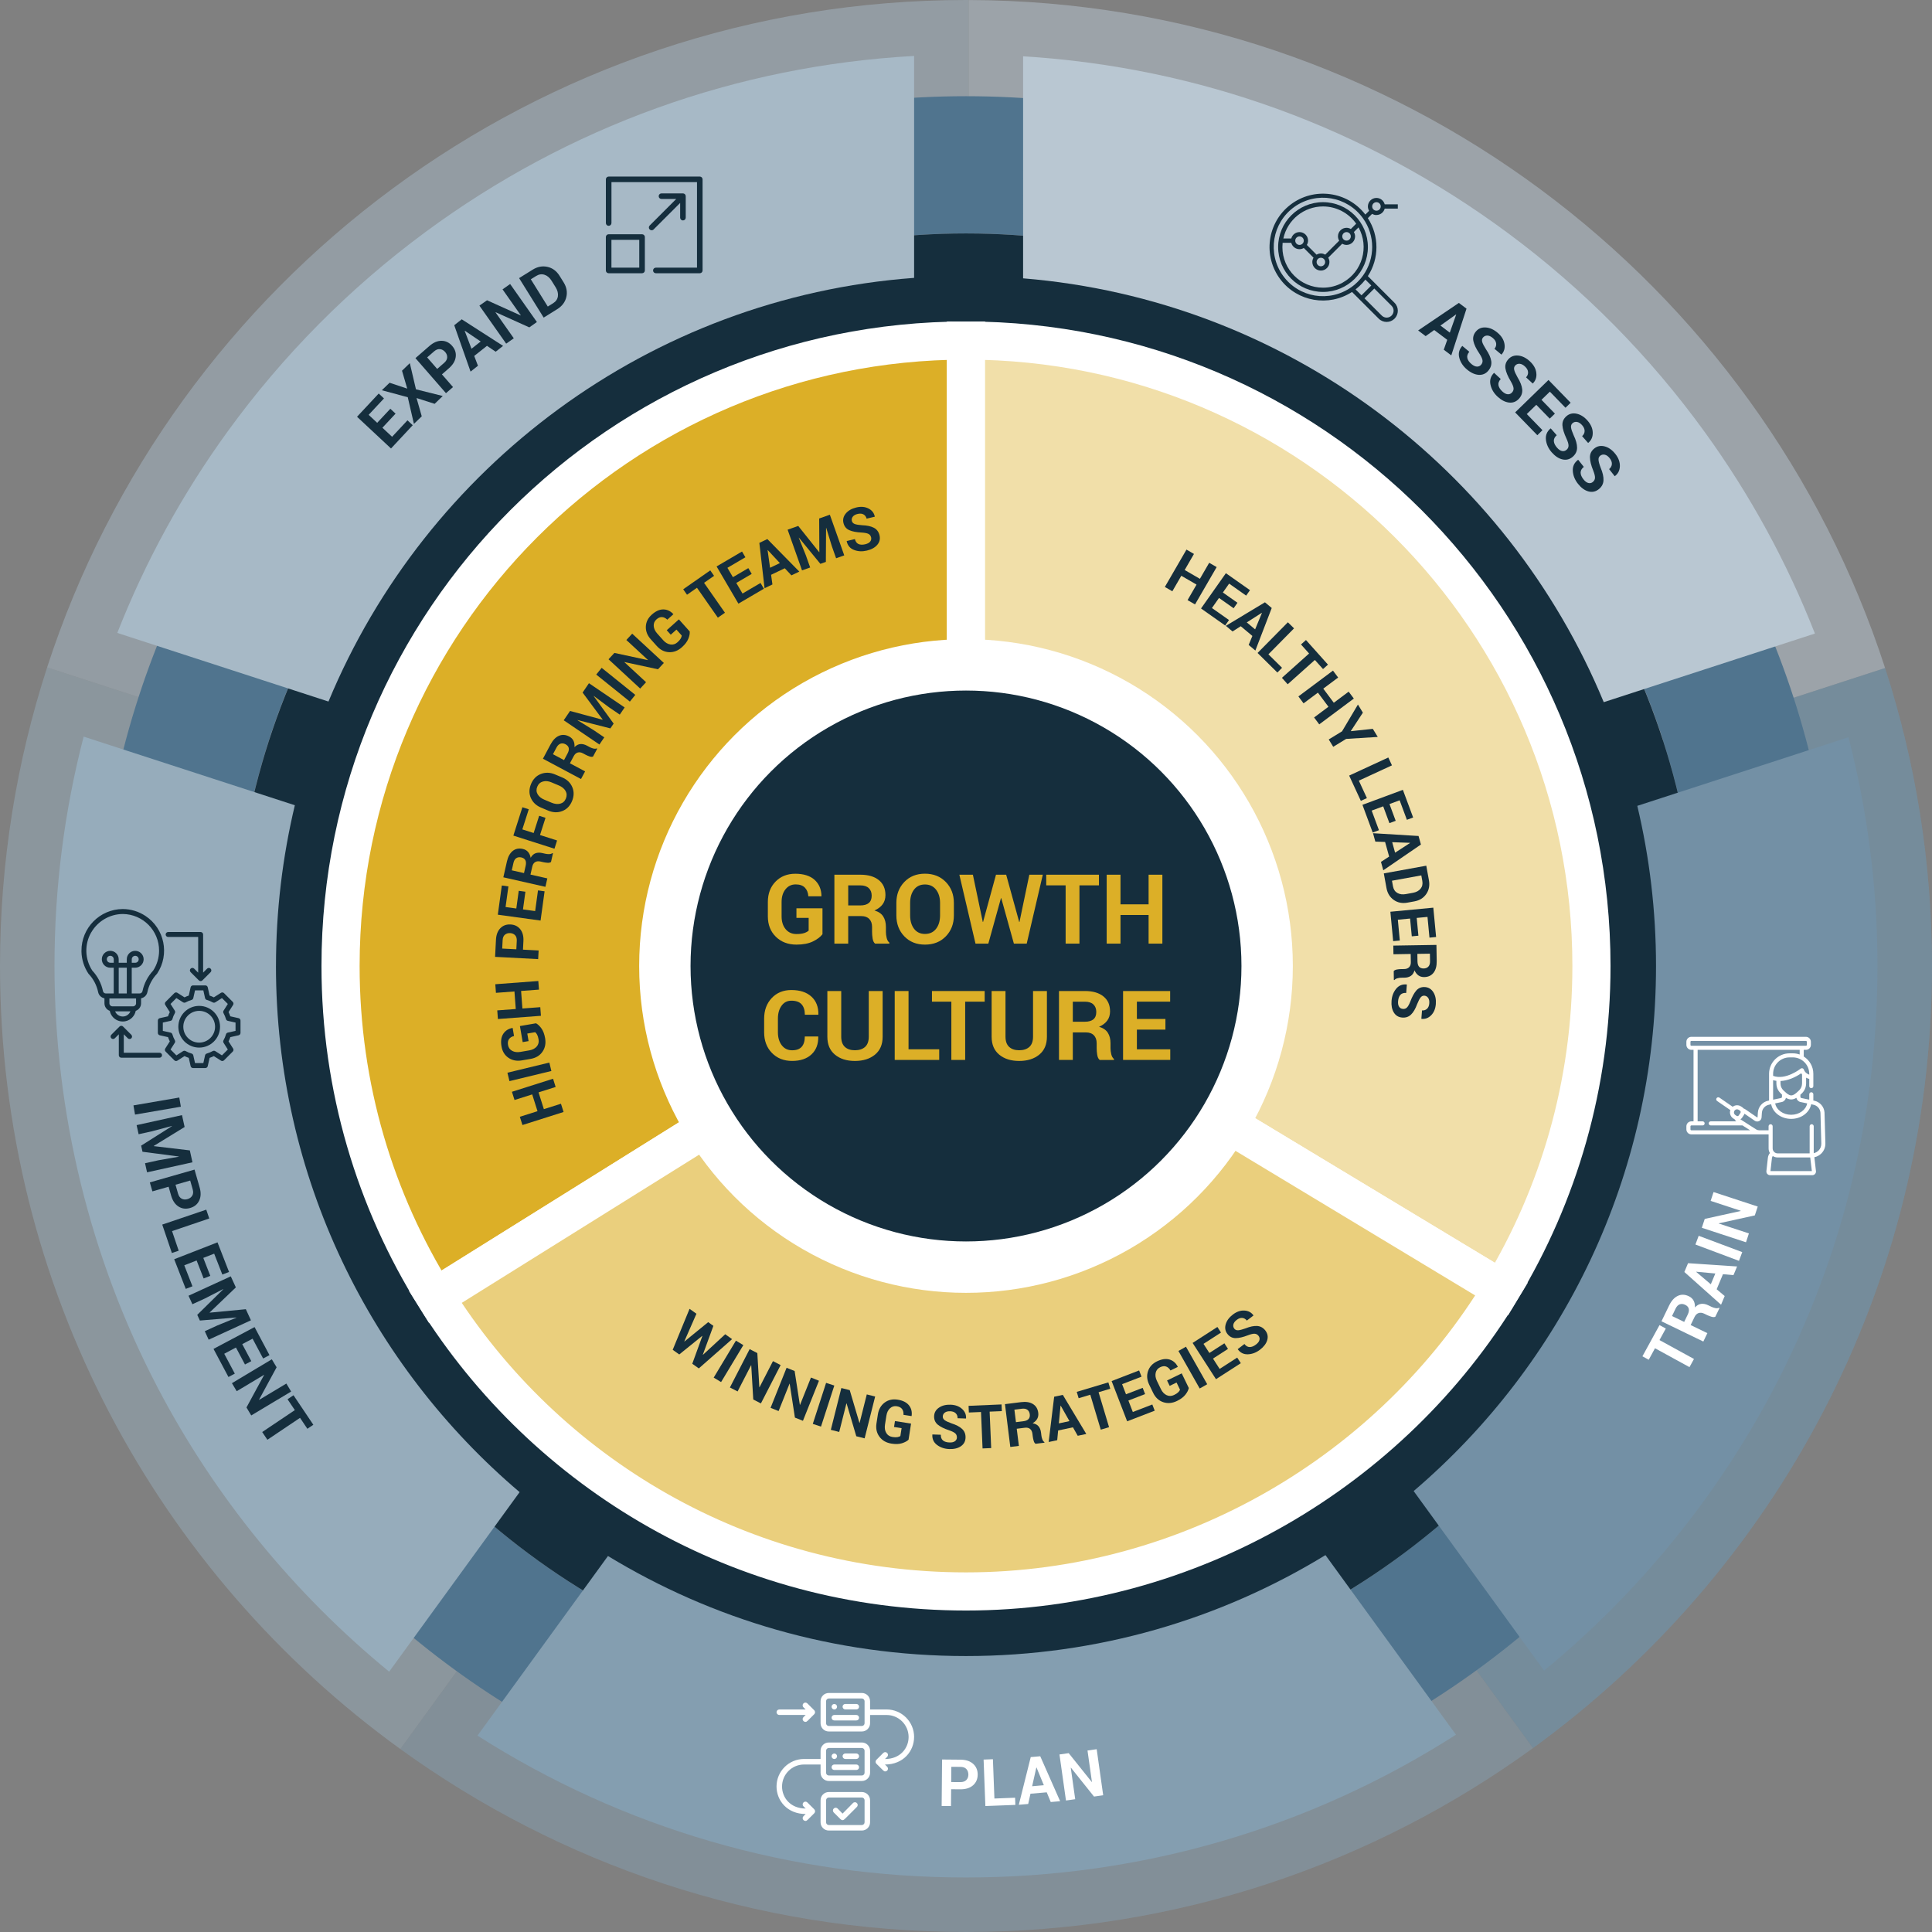 <?xml version="1.0" encoding="UTF-8"?>
<svg xmlns="http://www.w3.org/2000/svg" id="Layer_1" data-name="Layer 1" viewBox="0 0 796.8 796.8">
  <rect x="0" y="0" width="796.8" height="796.8" fill="#808080" stroke="none"/>
  <defs>
    <style>
      .cls-1 {
        fill: none;
      }

      .cls-2 {
        fill: #fff;
      }

      .cls-3, .cls-4 {
        fill: #7390a5;
      }

      .cls-5, .cls-6 {
        fill: #849eb0;
      }

      .cls-7, .cls-8 {
        fill: #b9c7d2;
      }

      .cls-9, .cls-10 {
        fill: #dcaf27;
      }

      .cls-11, .cls-12 {
        fill: #a7b9c6;
      }

      .cls-13, .cls-14 {
        fill: #152e3d;
      }

      .cls-15, .cls-16 {
        fill: #96acbb;
      }

      .cls-17 {
        fill: #50748e;
      }

      .cls-14 {
        stroke-width: 21.19px;
      }

      .cls-14, .cls-18, .cls-19, .cls-10 {
        stroke: #fff;
        stroke-miterlimit: 10;
      }

      .cls-18 {
        fill: #f1dfa9;
      }

      .cls-18, .cls-19, .cls-10 {
        stroke-width: 15.73px;
      }

      .cls-19 {
        fill: #eacf7d;
      }

      .cls-16, .cls-12, .cls-6, .cls-8, .cls-4 {
        opacity: .5;
      }
    </style>
  </defs>
  <path class="cls-4" d="M796.8,398.4c0-42.89-6.8-84.18-19.34-122.88l-377.98,122.81v.07h-.22l-.43,.15,.65,.22-.65,.89,233.42,321.28c99.7-72.41,164.55-189.9,164.55-322.54Z"></path>
  <g>
    <polygon class="cls-17" points="398.83 398.55 399.26 398.4 398.4 398.4 398.83 398.55"></polygon>
    <path class="cls-6" d="M165.11,721.35c65.58,47.45,146.16,75.45,233.29,75.45s168.18-28.15,233.85-75.85l-233.42-321.28-233.72,321.69Z"></path>
    <path class="cls-8" d="M777.46,275.52C725.76,115.95,576.15,.48,399.48,.01V398.33l377.98-122.81Z"></path>
    <path class="cls-16" d="M398.18,398.77l.65-.22-.43-.15L19.43,275.26C6.83,314.04,0,355.42,0,398.4c0,132.9,65.09,250.58,165.11,322.95l233.72-321.69-.65-.89Z"></path>
    <path class="cls-4" d="M796.8,398.4c0-42.89-6.8-84.18-19.34-122.88l-377.98,122.81v.07h-.22l-.43,.15,.65,.22-.65,.89,233.42,321.28c99.7-72.41,164.55-189.9,164.55-322.54Z"></path>
    <polygon class="cls-17" points="398.83 399.66 399.48 398.77 398.83 398.55 398.18 398.77 398.83 399.66"></polygon>
    <path class="cls-12" d="M19.43,275.26l378.97,123.14h.86l.22-.07V.01c-.36,0-.72-.01-1.08-.01C221.35,0,71.3,115.51,19.43,275.26Z"></path>
    <polygon class="cls-17" points="399.48 398.4 399.48 398.33 399.26 398.4 399.48 398.4"></polygon>
  </g>
  <path class="cls-17" d="M757.12,398.4c0,198.12-160.6,358.72-358.72,358.72S39.68,596.52,39.68,398.4,200.28,39.68,398.4,39.68s358.72,160.6,358.72,358.72ZM398.4,96.28c-166.86,0-302.12,135.26-302.12,302.12s135.26,302.12,302.12,302.12,302.12-135.26,302.12-302.12S565.26,96.28,398.4,96.28Z"></path>
  <circle class="cls-13" cx="398.4" cy="398.4" r="302.12"></circle>
  <circle class="cls-2" cx="398.4" cy="398.4" r="265.14"></circle>
  <polygon class="cls-17" points="398.83 398.55 399.26 398.4 398.4 398.4 398.83 398.55"></polygon>
  <polygon class="cls-17" points="398.83 399.66 399.48 398.77 398.83 398.55 398.18 398.77 398.83 399.66"></polygon>
  <g>
    <path class="cls-5" d="M250.74,641.73l-53.82,74.08c60.19,38.35,129.39,58.51,201.48,58.51s141.74-20.29,202.07-58.89l-53.82-74.07c-43.18,26.4-93.93,41.63-148.25,41.63s-104.61-15.08-147.66-41.26Z"></path>
    <path class="cls-7" d="M661.42,289.59l87.09-28.3c-11.5-29.37-26.69-57.17-45.29-82.9-22.74-31.45-50.08-59.12-81.27-82.22-58.7-43.5-127.44-68.5-200-72.95V114.79c108.4,8.88,199.59,78.51,239.47,174.79Z"></path>
    <path class="cls-15" d="M113.82,398.4c0-22.83,2.71-45.03,7.78-66.3l-87.1-28.3c-7.99,30.79-12.03,62.51-12.03,94.6,0,60.47,14.69,120.55,42.49,173.76,23.46,44.91,56.24,85.08,95.54,117.28l53.8-74.05c-61.47-52.2-100.49-130.04-100.49-217Z"></path>
    <path class="cls-3" d="M762.36,304.05l-87.1,28.3c5.04,21.2,7.72,43.31,7.72,66.05,0,86.71-38.79,164.35-99.96,216.55l53.8,74.05c39.14-32.2,71.79-72.32,95.15-117.13,28.09-53.89,42.34-112.26,42.34-173.47,0-32-4.02-63.64-11.96-94.35Z"></path>
    <path class="cls-11" d="M377,114.61V23.07c-73.15,4.07-142.48,29-201.68,72.73-31.27,23.1-58.69,50.77-81.5,82.24-18.66,25.75-33.9,53.59-45.44,82.99l87.09,28.3c40.19-96.79,132.26-166.6,241.52-174.73Z"></path>
  </g>
  <polygon class="cls-17" points="399.48 398.4 399.48 398.33 399.26 398.4 399.48 398.4"></polygon>
  <path class="cls-2" d="M752.83,471.55l-.36-12.71s0-.02,0-.03c-.16-2.37-1.9-4.36-4.22-4.85l-.39-.08v-2.58c0-.46-.38-.84-.84-.84s-.84,.38-.84,.84v2.23s-3.24-.67-3.24-.67c-.25-.05-.42-.27-.42-.52v-.85c.7-.64,2.3-1.91,2.36-4.61,0,0,0-.01,0-.02v-2.38c.48,.25,.94,.4,1.3,.49v2.98c0,.46,.38,.84,.84,.84s.84-.38,.84-.84c0-.93,0-3.73,0-5.08,0-3.01-1.58-5.65-3.96-7.15v-2.74h.9c1.13,0,2.05-.92,2.05-2.05v-1.27c0-1.13-.92-2.05-2.05-2.05h-47.25c-1.13,0-2.05,.92-2.05,2.05v1.27c0,1.13,.92,2.05,2.05,2.05h.9v29.49h-.9c-1.13,0-2.05,.92-2.05,2.05v1.27c0,1.13,.92,2.05,2.05,2.05h31.86s0,5.78,0,5.78c0,.7,.19,1.35,.53,1.91-.46,.57-.75,1.27-.83,2.01l-.61,5.44c-.1,.9,.6,1.69,1.51,1.69h17.42c.91,0,1.62-.79,1.51-1.69l-.66-5.72c1.11-.22,2.13-.77,2.94-1.6,1.07-1.1,1.64-2.56,1.6-4.09h0Zm-10.23-17.05l2.72,.57c-.52,2.68-3.27,4.69-6.6,4.69-3.33,0-6.08-2.01-6.6-4.69l2.72-.57c.88-.18,1.55-.89,1.72-1.74,.62,.39,1.34,.68,2.17,.68h0s0,0,0,0c.81,0,1.51-.28,2.13-.66,.18,.85,.84,1.53,1.71,1.72h0Zm-11.33-.97v-8.05c.44,.13,.89,.22,1.35,.28v1.12c.06,2.16,1.05,3.4,2.31,4.56v.9c0,.25-.18,.47-.42,.52l-3.24,.67Zm11.93-6.68c-.04,1.91-1.11,2.76-1.82,3.41-.72,.66-1.62,1.49-2.62,1.51-1-.02-1.9-.84-2.62-1.51-.7-.64-1.78-1.49-1.82-3.41v-1.02c2.98-.12,6.08-1.5,8.54-3.18,.11,.17,.23,.34,.35,.49v3.71Zm2.98-3.98v.35c-.75-.27-1.77-.85-2.24-2.12-.2-.54-.87-.72-1.31-.36-.06,.05-6.22,4.9-11.36,2.97v-.85c0-3.74,3.04-6.77,6.77-6.77h1.36c3.74,0,6.77,3.04,6.77,6.77h0Zm-48.63-11.57c-.21,0-.37-.17-.37-.37v-1.27c0-.21,.17-.37,.37-.37h47.25c.21,0,.37,.17,.37,.37v1.27c0,.21-.17,.37-.37,.37h-47.25Zm0,34.86c-.21,0-.37-.17-.37-.37v-1.27c0-.21,.17-.37,.37-.37h4.64c.46,0,.84-.38,.84-.84s-.38-.84-.84-.84h-2.05s0-29.49,0-29.49h42.09s0,1.92,0,1.92c-.88-.31-1.83-.48-2.82-.48h-1.36c-4.66,0-8.45,3.79-8.45,8.45v11.02s-.39,.08-.39,.08c-2.33,.48-4.06,2.48-4.22,4.85l-.13,1.93c0,.09-.11,.15-.19,.09l-4.85-3.33c-.23-.15-.47-.27-.73-.36-.33-.41-.65-.54-1.04-.82-1.08-.72-2.48-.63-3.45,.13l-5.47-3.77c-.38-.26-.9-.17-1.17,.22s-.17,.9,.22,1.17l5.45,3.75c-.17,.49-.21,1.02-.1,1.54,.16,.77,.6,1.44,1.26,1.88,.58,.38,.49,.33,.63,.41,.16,.31,.38,.58,.65,.8h-10.52c-.46,0-.84,.38-.84,.84s.38,.84,.84,.84h13.08s3.15,2.02,3.15,2.02h-24.19s0,0,0,0Zm20.25-7.19l-.7,1.05c-.2,.3-.6,.38-.89,.18l-.52-.35c-.28-.19-.48-.48-.54-.81-.07-.33,0-.67,.19-.96,.25-.37,.65-.57,1.06-.57,.24,0,.49,.07,.7,.21l.52,.35c.09,.06,.15,.13,.2,.21,0,0,0,0,0,.01,.11,.2,.11,.46-.03,.66h0Zm12.38,24.02l.59-5.26c.04-.35,.16-.68,.34-.97,.59,.38,1.29,.6,2.04,.6h13.43s.03,.07,.67,5.63h-17.07Zm19.84-8.51c-.55,.57-1.24,.95-2,1.11v-11.09c0-.46-.38-.84-.84-.84s-.84,.38-.84,.84v11.18s-13.19,0-13.19,0c-1.14,0-2.07-.93-2.07-2.07,0-1.3,0-7.96,0-9.11,0-.46-.38-.84-.84-.84s-.84,.38-.84,.84v1.66h-3.88c-.42,0-.84-.12-1.2-.34l-6.54-4.19c.28-.17,.52-.4,.71-.68l.7-1.05c.12-.18,.21-.38,.28-.58l4.22,2.9c1.15,.79,2.73,.03,2.82-1.36l.13-1.93c.11-1.62,1.3-2.98,2.89-3.31l.94-.2c.68,3.45,4.11,6.03,8.25,6.03s7.56-2.58,8.25-6.03l.94,.2c1.59,.33,2.77,1.68,2.89,3.3l.35,12.7c.03,1.08-.37,2.1-1.12,2.88h0Z"></path>
  <g>
    <path class="cls-13" d="M545.64,83.38c-10.22,0-18.51,8.29-18.51,18.51s8.29,18.51,18.51,18.51c10.22,0,18.51-8.29,18.51-18.51-.01-10.22-8.29-18.5-18.51-18.51Zm0,1.76c5.44,0,10.55,2.66,13.68,7.11l-2.2,2.2c-.54-.32-1.15-.5-1.78-.5-1.95,0-3.53,1.58-3.53,3.53,0,.63,.18,1.24,.5,1.78l-5.77,5.77c-1.09-.67-2.47-.67-3.56,0l-4.01-4.01c.32-.54,.5-1.15,.5-1.78,0-1.94-1.57-3.52-3.51-3.52-1.61,0-3.01,1.09-3.41,2.64h-3.27c1.67-7.71,8.48-13.21,16.37-13.22Zm11.46,12.34c0,.97-.79,1.76-1.76,1.76s-1.76-.79-1.76-1.76,.79-1.76,1.76-1.76,1.76,.79,1.76,1.76Zm-10.58,10.58c0,.97-.79,1.76-1.76,1.76s-1.76-.79-1.76-1.76,.79-1.76,1.76-1.76,1.76,.79,1.76,1.76Zm-8.81-8.81c0,.97-.79,1.76-1.76,1.76s-1.76-.79-1.76-1.76,.79-1.76,1.76-1.76,1.76,.79,1.76,1.76Zm16.07,17.29c-2.49,1.38-5.29,2.11-8.14,2.1-9.24,0-16.74-7.48-16.75-16.72,0-.6,.03-1.19,.09-1.79h3.56c.4,1.55,1.8,2.64,3.4,2.64,.63,0,1.24-.18,1.78-.5l4.01,4.01c-.32,.54-.5,1.15-.5,1.78,0,1.95,1.58,3.53,3.53,3.53,1.95,0,3.53-1.58,3.53-3.53,0-.63-.18-1.24-.5-1.78l5.77-5.77c.54,.32,1.15,.5,1.78,.5,1.95,0,3.53-1.58,3.53-3.53,0-.63-.18-1.24-.5-1.78l1.92-1.92c4.49,8.08,1.57,18.26-6.51,22.75Z"></path>
    <path class="cls-13" d="M567.68,88.67c1.6,0,3-1.09,3.4-2.64h5.41s0-1.76,0-1.76h-5.41c-.4-1.55-1.8-2.64-3.4-2.64-1.95,0-3.53,1.58-3.53,3.53,0,.63,.18,1.24,.5,1.78l-1.55,1.55c-7.41-9.65-21.24-11.47-30.9-4.06-9.65,7.41-11.47,21.24-4.06,30.9,6.99,9.11,19.81,11.32,29.46,5.08l2.66,2.66,1.25,1.25,7.1,7.1c1.8,1.8,4.73,1.8,6.53,0,1.8-1.8,1.8-4.73,0-6.53l-7.1-7.1-1.25-1.25-2.66-2.66c4.72-7.27,4.72-16.64,0-23.92l1.76-1.76c.54,.32,1.15,.5,1.78,.5Zm0-5.29c.97,0,1.76,.79,1.76,1.76s-.79,1.76-1.76,1.76c-.97,0-1.76-.79-1.76-1.76s.79-1.76,1.76-1.76Zm6.21,42.71c1.13,1.1,1.15,2.91,.05,4.04-1.1,1.13-2.91,1.15-4.04,.05-.02-.02-.03-.03-.05-.05l-7.1-7.1,4.04-4.04,7.1,7.1Zm-8.34-8.34l-4.04,4.04-2.44-2.44c.12-.1,.24-.2,.36-.3s.26-.22,.4-.33c.19-.16,.38-.33,.57-.49,.1-.09,.19-.18,.28-.26,.36-.34,.71-.69,1.05-1.05,.09-.09,.18-.19,.26-.28,.17-.19,.33-.38,.49-.57,.11-.13,.22-.26,.33-.4,.1-.12,.2-.24,.3-.36l2.44,2.44Zm-3.42-4.09c-.28,.39-.56,.77-.87,1.13-.09,.11-.18,.21-.27,.31-.27,.31-.55,.62-.84,.91-.13,.13-.25,.26-.38,.38-.29,.29-.6,.57-.91,.84-.1,.09-.21,.18-.31,.27-.37,.3-.75,.59-1.13,.87-9.12,6.52-21.8,4.41-28.32-4.72-6.52-9.12-4.41-21.8,4.72-28.32,9.12-6.52,21.8-4.41,28.32,4.72,5.04,7.06,5.04,16.54,0,23.6Z"></path>
  </g>
  <g>
    <path class="cls-13" d="M596.88,140.16l-5.38-4.05-3.53,2.52-3.1-2.34,16.8-11.36,3.15,2.37-6.28,19.27-3.1-2.34,1.44-4.09Zm-2.81-5.89l3.86,2.91,2.63-7.45-.06-.05-6.43,4.59Z"></path>
    <path class="cls-13" d="M610.87,150.4c.47-.57,.65-1.19,.54-1.87s-.54-1.59-1.29-2.73c-1.33-1.97-2.15-3.68-2.46-5.12-.31-1.44,.03-2.77,1.04-3.97,1.01-1.21,2.35-1.76,4.01-1.66,1.67,.1,3.3,.81,4.89,2.15,1.62,1.35,2.57,2.88,2.87,4.59,.3,1.71-.1,3.18-1.19,4.41l-.07,.04-2.86-2.39c.57-.68,.8-1.42,.7-2.22-.1-.8-.56-1.55-1.38-2.23-.79-.66-1.54-1-2.27-1.01s-1.31,.26-1.77,.8c-.42,.5-.53,1.1-.34,1.81,.19,.71,.71,1.71,1.54,3.02,1.24,1.81,1.97,3.43,2.19,4.87s-.18,2.76-1.19,3.97c-1.05,1.26-2.38,1.83-3.98,1.73-1.6-.11-3.22-.84-4.84-2.21-1.6-1.34-2.65-2.92-3.15-4.75-.5-1.82-.11-3.46,1.17-4.92l.07-.04,2.87,2.4c-.73,.88-1,1.74-.81,2.6,.19,.86,.77,1.68,1.72,2.48,.8,.67,1.55,1.02,2.25,1.04s1.28-.24,1.74-.79Z"></path>
    <path class="cls-13" d="M623.58,161.88c.5-.54,.72-1.15,.64-1.83s-.46-1.62-1.15-2.8c-1.22-2.04-1.95-3.78-2.19-5.24s.18-2.76,1.25-3.91c1.07-1.15,2.44-1.63,4.09-1.45,1.66,.18,3.25,.98,4.77,2.4,1.54,1.44,2.42,3.01,2.62,4.74,.21,1.72-.26,3.17-1.42,4.34l-.07,.04-2.73-2.54c.6-.65,.88-1.38,.82-2.18-.06-.8-.48-1.57-1.27-2.3-.75-.7-1.49-1.07-2.21-1.12-.72-.05-1.33,.19-1.81,.71-.44,.48-.59,1.07-.43,1.79,.16,.72,.62,1.75,1.38,3.09,1.15,1.87,1.79,3.53,1.93,4.98,.14,1.45-.33,2.75-1.4,3.9-1.12,1.2-2.48,1.71-4.07,1.52s-3.17-1.01-4.72-2.45c-1.53-1.42-2.5-3.06-2.9-4.91-.41-1.85,.07-3.46,1.42-4.85l.07-.04,2.74,2.55c-.78,.83-1.09,1.69-.94,2.55,.15,.86,.68,1.72,1.59,2.57,.76,.71,1.5,1.1,2.19,1.16,.7,.06,1.29-.17,1.78-.7Z"></path>
    <path class="cls-13" d="M639.14,172.64l-5.54-5.69-3.92,3.81,6.47,6.66-2.12,2.07-9.15-9.41,13.75-13.37,9.14,9.39-2.12,2.07-6.45-6.64-3.46,3.36,5.54,5.69-2.12,2.07Z"></path>
    <path class="cls-13" d="M646.08,185.52c.55-.49,.83-1.07,.82-1.76,0-.69-.3-1.65-.86-2.9-1.01-2.15-1.57-3.96-1.66-5.43-.09-1.47,.45-2.73,1.63-3.77,1.18-1.04,2.59-1.38,4.22-1.04,1.63,.35,3.14,1.3,4.51,2.86,1.39,1.58,2.11,3.24,2.14,4.98,.04,1.73-.58,3.13-1.84,4.18l-.08,.03-2.46-2.8c.67-.59,1.01-1.28,1.03-2.09s-.32-1.61-1.03-2.42c-.68-.77-1.38-1.22-2.09-1.34s-1.34,.05-1.87,.52c-.49,.43-.69,1.01-.61,1.73,.08,.73,.44,1.8,1.06,3.21,.96,1.98,1.43,3.69,1.43,5.15,0,1.46-.6,2.7-1.78,3.74-1.23,1.08-2.63,1.45-4.2,1.11s-3.05-1.32-4.46-2.91c-1.38-1.57-2.18-3.29-2.4-5.17-.22-1.88,.41-3.44,1.9-4.69l.08-.03,2.47,2.81c-.86,.75-1.25,1.57-1.19,2.44,.06,.88,.5,1.78,1.33,2.72,.69,.78,1.38,1.24,2.07,1.37s1.3-.04,1.84-.52Z"></path>
    <path class="cls-13" d="M656.9,198.78c.58-.46,.88-1.03,.91-1.72,.03-.69-.21-1.67-.71-2.94-.9-2.2-1.36-4.04-1.37-5.51-.02-1.48,.59-2.7,1.83-3.68s2.65-1.25,4.27-.82c1.61,.43,3.06,1.46,4.36,3.09,1.31,1.65,1.93,3.35,1.88,5.08-.06,1.73-.74,3.09-2.05,4.08l-.08,.03-2.31-2.92c.7-.55,1.07-1.23,1.14-2.03,.06-.8-.24-1.63-.9-2.47-.64-.8-1.31-1.29-2.02-1.44s-1.34-.02-1.9,.43c-.51,.4-.74,.97-.69,1.7,.05,.73,.34,1.82,.89,3.26,.85,2.02,1.24,3.76,1.16,5.22-.08,1.45-.74,2.67-1.97,3.64-1.29,1.02-2.71,1.31-4.25,.89-1.55-.43-2.98-1.47-4.3-3.14-1.3-1.64-2.01-3.4-2.13-5.29s.59-3.41,2.14-4.58l.08-.03,2.32,2.93c-.89,.71-1.33,1.5-1.32,2.38s.41,1.8,1.19,2.78c.65,.82,1.31,1.31,1.99,1.48,.68,.17,1.3,.03,1.87-.42Z"></path>
  </g>
  <g>
    <path class="cls-2" d="M687.02,547.92l-2.61,4.76,14.22,7.79-1.85,3.37-14.22-7.79-2.59,4.74-2.6-1.42,7.05-12.87,2.6,1.42Z"></path>
    <path class="cls-2" d="M697.26,546.48l6.9,3.34-1.67,3.46-17.26-8.35,3.15-6.51c.95-1.97,2.15-3.29,3.58-3.97,1.43-.68,2.95-.63,4.56,.15,.89,.43,1.55,1.04,1.96,1.81,.41,.78,.6,1.71,.56,2.8,.79-.87,1.65-1.36,2.57-1.47,.92-.11,1.9,.09,2.93,.59l1.27,.61c.48,.23,1.02,.41,1.61,.54,.59,.12,1.09,.09,1.49-.11l.25,.12-1.73,3.57c-.41,.19-.93,.19-1.57,0-.64-.19-1.22-.42-1.75-.67l-1.22-.59c-.86-.42-1.64-.51-2.35-.27s-1.27,.79-1.68,1.64l-1.59,3.3Zm-2.67-1.29l1.45-2.99c.47-.97,.62-1.8,.44-2.47s-.67-1.21-1.48-1.6c-.79-.38-1.53-.45-2.23-.2-.7,.25-1.27,.85-1.72,1.78l-1.47,3.05,5.03,2.43Z"></path>
    <path class="cls-2" d="M710.59,525.51l-2.6,6.21,3.31,2.8-1.5,3.58-15.13-13.5,1.52-3.63,20.23,1.35-1.5,3.58-4.32-.4Zm-5.02,4.17l1.87-4.46-7.86-.73-.03,.07,6.03,5.11Z"></path>
    <path class="cls-2" d="M718.54,516.4l-1.35,3.6-17.96-6.73,1.35-3.6,17.96,6.73Z"></path>
    <path class="cls-2" d="M724.93,497.62l-1.2,3.64-14.87,3.27v.08s12.43,4.08,12.43,4.08l-1.2,3.65-18.22-5.98,1.2-3.65,14.85-3.28v-.08s-12.41-4.08-12.41-4.08l1.2-3.64,18.22,5.98Z"></path>
  </g>
  <g>
    <path class="cls-2" d="M392.27,737.91l-.06,6.95-3.85-.03,.17-19.17,7.64,.07c2.2,.02,3.93,.6,5.19,1.73,1.25,1.13,1.87,2.62,1.86,4.45-.02,1.83-.66,3.3-1.94,4.41-1.27,1.1-3.01,1.65-5.22,1.63l-3.79-.03Zm.03-2.96l3.79,.03c1.07,0,1.89-.28,2.44-.85,.56-.58,.84-1.32,.85-2.22,0-.92-.26-1.69-.8-2.29-.54-.61-1.36-.91-2.44-.92l-3.79-.03-.05,6.29Z"></path>
    <path class="cls-2" d="M410.12,741.75l8.53-.33,.11,2.96-12.37,.47-.73-19.16,3.84-.15,.62,16.2Z"></path>
    <path class="cls-2" d="M431.7,739.19l-6.71,.58-.94,4.23-3.87,.33,4.92-19.67,3.92-.34,8.2,18.54-3.87,.33-1.66-4.01Zm-6.02-2.51l4.82-.42-3.01-7.3h-.08s-1.73,7.72-1.73,7.72Z"></path>
    <path class="cls-2" d="M454.98,740.4l-3.79,.54-9.5-11.89-.08,.02,1.83,12.96-3.81,.54-2.68-18.99,3.81-.54,9.5,11.88,.08-.02-1.83-12.95,3.79-.54,2.68,18.99Z"></path>
  </g>
  <g id="planning">
    <path class="cls-2" d="M355.44,718.64h-13.62c-1.88,0-3.4,1.52-3.4,3.4v3.4s-6.81,0-6.81,0c-6.27,0-11.35,5.08-11.35,11.35,0,5.77,4.39,11.35,12.02,11.35l-.91,.9c-.45,.44-.45,1.16,0,1.61,.21,.22,.51,.34,.81,.34,.64,0,.61-.15,3.64-3.17,.32-.33,.42-.81,.24-1.24-.11-.3,0-.14-3.08-3.21-.45-.45-1.17-.45-1.61,0-.45,.45-.45,1.17,0,1.61l.91,.9c-6.24,0-9.75-4.43-9.75-9.08,0-5.01,4.07-9.08,9.08-9.08h6.81s0,3.4,0,3.4c0,1.88,1.52,3.4,3.4,3.4h13.62c1.88,0,3.4-1.52,3.4-3.4v-9.08c0-1.88-1.52-3.4-3.4-3.4Zm1.13,12.48c0,.63-.51,1.13-1.13,1.13h-13.62c-.63,0-1.13-.51-1.13-1.13v-9.08c0-.63,.51-1.13,1.13-1.13h13.62c.63,0,1.13,.51,1.13,1.13v9.08Z"></path>
    <path class="cls-2" d="M355.44,739.07h-13.62c-1.88,0-3.4,1.52-3.4,3.4v9.08c0,1.88,1.52,3.4,3.4,3.4h13.62c1.88,0,3.4-1.52,3.4-3.4v-9.08c0-1.88-1.52-3.4-3.4-3.4Zm1.13,12.48c0,.63-.51,1.13-1.13,1.13h-13.62c-.63,0-1.13-.51-1.13-1.13v-9.08c0-.63,.51-1.13,1.13-1.13h13.62c.63,0,1.13,.51,1.13,1.13v9.08Z"></path>
    <path class="cls-2" d="M353.17,702.75h-4.54c-.63,0-1.13,.51-1.13,1.13s.51,1.13,1.13,1.13h4.54c.63,0,1.13-.51,1.13-1.13s-.51-1.13-1.13-1.13Z"></path>
    <path class="cls-2" d="M344.09,705.02c.63,0,1.13-.51,1.13-1.13s-.51-1.13-1.13-1.13c-.63,0-1.13,.51-1.13,1.13s.51,1.13,1.13,1.13Z"></path>
    <path class="cls-2" d="M353.17,723.18h-4.54c-.63,0-1.13,.51-1.13,1.13s.51,1.13,1.13,1.13h4.54c.63,0,1.13-.51,1.13-1.13s-.51-1.13-1.13-1.13Z"></path>
    <path class="cls-2" d="M344.09,725.45c.63,0,1.13-.51,1.13-1.13s-.51-1.13-1.13-1.13-1.13,.51-1.13,1.13,.51,1.13,1.13,1.13Z"></path>
    <path class="cls-2" d="M351.79,743.61l-4.3,4.36-2.03-2.09c-.45-.45-1.17-.45-1.61,0-.45,.45-.45,1.17,0,1.61,3.06,3.06,3.02,3.17,3.64,3.17s.45,0,5.91-5.44c.45-.45,.45-1.17,0-1.61s-1.17-.45-1.61,0Z"></path>
    <path class="cls-2" d="M377,716.37c0-6.27-5.08-11.35-11.35-11.35h-6.81s0-3.4,0-3.4c0-1.88-1.52-3.4-3.4-3.4h-13.62c-1.88,0-3.4,1.52-3.4,3.4v9.08c0,1.88,1.52,3.4,3.4,3.4h13.62c1.88,0,3.4-1.52,3.4-3.4v-3.4s6.81,0,6.81,0c5.01,0,9.08,4.07,9.08,9.08,0,4.54-3.4,9.08-9.75,9.08l.91-.9c.45-.45,.45-1.17,0-1.61-.45-.45-1.17-.45-1.61,0h0c-3.08,3.08-2.96,2.92-3.08,3.21-.18,.42-.08,.91,.24,1.24,3.08,3.06,3.08,3.17,3.64,3.17,.63,0,1.14-.5,1.14-1.13,0-.3-.12-.6-.34-.81l-.91-.9c7.65,0,12.02-5.6,12.02-11.35Zm-20.43-5.67c0,.63-.51,1.13-1.13,1.13h-13.62c-.63,0-1.13-.51-1.13-1.13v-9.08c0-.63,.51-1.13,1.13-1.13h13.62c.63,0,1.13,.51,1.13,1.13v9.08Z"></path>
    <path class="cls-2" d="M321.39,707.29h10.88s-.91,.9-.91,.9c-.45,.44-.45,1.16,0,1.61,.21,.22,.51,.34,.81,.34,.64,0,.61-.15,3.64-3.17,.32-.33,.42-.81,.24-1.24-.11-.3,0-.14-3.08-3.21-.45-.45-1.17-.45-1.61,0s-.45,1.17,0,1.61h0l.91,.9h-10.88c-.63,0-1.13,.51-1.13,1.13s.51,1.13,1.13,1.13h0Z"></path>
    <path class="cls-2" d="M353.17,707.29h-9.08c-.63,0-1.13,.51-1.13,1.13s.51,1.13,1.13,1.13h9.08c.63,0,1.13-.51,1.13-1.13s-.51-1.13-1.13-1.13Z"></path>
    <path class="cls-2" d="M353.17,727.72h-9.08c-.63,0-1.13,.51-1.13,1.13s.51,1.13,1.13,1.13h9.08c.63,0,1.13-.51,1.13-1.13s-.51-1.13-1.13-1.13Z"></path>
  </g>
  <g>
    <path class="cls-13" d="M55.69,459.68l-.65-3.79,18.9-3.25,.65,3.79-18.9,3.25Z"></path>
    <path class="cls-13" d="M76.16,464.79l-12.75,7.82,.02,.08,14.86,1.76,1.08,4.91-18.72,4.13-.83-3.75,5.58-1.23,8.35-1.46v-.08s-14.98-1.96-14.98-1.96l-.56-2.52,12.71-8.04-.03-.07-8.14,2.17-5.58,1.23-.83-3.75,18.72-4.13,1.08,4.9Z"></path>
    <path class="cls-13" d="M69.54,489.44l-6.69,1.91-1.06-3.7,18.44-5.28,2.1,7.34c.61,2.12,.54,3.94-.19,5.46-.73,1.53-1.98,2.54-3.75,3.04s-3.36,.3-4.78-.61c-1.42-.91-2.43-2.42-3.04-4.54l-1.04-3.65Zm2.85-.82l1.04,3.65c.29,1.03,.8,1.73,1.51,2.1,.71,.37,1.51,.43,2.37,.18,.89-.25,1.54-.73,1.97-1.42,.43-.69,.49-1.56,.2-2.6l-1.04-3.65-6.05,1.73Z"></path>
    <path class="cls-13" d="M70.96,507.74l2.74,8.08-2.81,.95-3.98-11.72,18.16-6.16,1.23,3.64-15.35,5.21Z"></path>
    <path class="cls-13" d="M83.98,527.25l-2.89-7.4-5.09,1.99,3.37,8.65-2.76,1.08-4.77-12.23,17.86-6.97,4.76,12.21-2.76,1.08-3.37-8.62-4.49,1.75,2.89,7.4-2.76,1.08Z"></path>
    <path class="cls-13" d="M97.26,530.96l-10.8,10.34,.03,.07,14.9-1.42,2.1,4.57-17.43,8-1.6-3.5,5.19-2.38,7.85-3.2-.02-.08-15.05,1.26-1.08-2.35,10.72-10.54-.04-.07-7.49,3.85-5.19,2.38-1.6-3.5,17.43-8,2.09,4.56Z"></path>
    <path class="cls-13" d="M101.04,562.76l-3.73-7.01-4.83,2.57,4.36,8.2-2.62,1.39-6.16-11.59,16.93-9,6.15,11.57-2.62,1.39-4.35-8.18-4.26,2.26,3.73,7.01-2.62,1.39Z"></path>
    <path class="cls-13" d="M103.62,583.76l-1.97-3.29,7.26-13.38-.05-.06-11.23,6.73-1.98-3.3,16.45-9.86,1.98,3.3-7.25,13.37,.05,.06,11.22-6.72,1.97,3.29-16.45,9.86Z"></path>
    <path class="cls-13" d="M126.76,589.25l-3.02-4.5-13.46,9.04-2.14-3.19,13.46-9.04-3.01-4.48,2.46-1.65,8.18,12.18-2.46,1.65Z"></path>
  </g>
  <path class="cls-13" d="M98.39,419.91l-3.4-.76c-.2-.6-.44-1.18-.73-1.75l1.87-2.94c.26-.41,.2-.94-.14-1.27l-3.59-3.59c-.34-.34-.87-.4-1.27-.14l-2.94,1.87c-.57-.28-1.15-.53-1.75-.73l-.76-3.4c-.1-.47-.52-.8-1-.8h-5.07c-.48,0-.9,.33-1,.8l-.76,3.4c-.6,.2-1.18,.44-1.75,.73l-2.94-1.87c-.41-.26-.94-.2-1.27,.14l-3.59,3.59c-.34,.34-.4,.87-.14,1.27l1.87,2.94c-.28,.57-.53,1.15-.73,1.75l-3.4,.76c-.47,.1-.8,.52-.8,1v5.07c0,.48,.33,.9,.8,1l3.4,.76c.2,.6,.44,1.18,.73,1.75l-1.87,2.94c-.26,.41-.2,.94,.14,1.27l3.59,3.59c.34,.34,.87,.4,1.27,.14l2.94-1.87c.57,.28,1.15,.53,1.75,.73l.76,3.4c.1,.47,.52,.8,1,.8h5.07c.48,0,.9-.33,1-.8l.76-3.4c.6-.2,1.18-.44,1.75-.73l2.94,1.87c.41,.26,.94,.2,1.27-.14l3.59-3.59c.34-.34,.4-.87,.14-1.27l-1.87-2.94c.28-.57,.53-1.15,.73-1.75l3.4-.76c.47-.1,.8-.52,.8-1v-5.07c0-.48-.33-.9-.8-1Zm-1.25,5.25l-3.18,.71c-.37,.08-.66,.36-.76,.72-.24,.85-.58,1.67-1.02,2.45-.18,.33-.17,.73,.03,1.05l1.75,2.75-2.42,2.42-2.75-1.75c-.32-.2-.72-.21-1.05-.03-.77,.43-1.6,.77-2.45,1.02-.36,.1-.64,.4-.72,.76l-.71,3.18h-3.43l-.71-3.18c-.08-.37-.36-.66-.72-.76-.85-.24-1.67-.58-2.45-1.02-.33-.18-.73-.17-1.05,.03l-2.75,1.75-2.42-2.42,1.75-2.75c.2-.32,.21-.72,.03-1.05-.43-.77-.77-1.6-1.02-2.45-.1-.36-.4-.64-.76-.72l-3.18-.71v-3.43l3.18-.71c.37-.08,.66-.36,.76-.72,.24-.85,.58-1.67,1.02-2.45,.18-.33,.17-.73-.03-1.05l-1.75-2.75,2.42-2.42,2.75,1.75c.32,.2,.72,.21,1.05,.03,.77-.43,1.6-.77,2.45-1.02,.36-.1,.64-.4,.72-.76l.71-3.18h3.43l.71,3.18c.08,.37,.36,.66,.72,.76,.85,.24,1.67,.58,2.45,1.02,.33,.18,.73,.17,1.05-.03l2.75-1.75,2.42,2.42-1.75,2.75c-.2,.32-.21,.72-.03,1.05,.43,.77,.77,1.6,1.02,2.45,.1,.36,.4,.64,.76,.72l3.18,.71v3.43Zm-14.99-10.31c-4.75,0-8.6,3.85-8.6,8.6s3.85,8.6,8.6,8.6,8.6-3.85,8.6-8.6c0-4.75-3.85-8.59-8.6-8.6Zm0,15.15c-3.62,0-6.55-2.93-6.55-6.55,0-3.62,2.93-6.55,6.55-6.55,3.62,0,6.55,2.93,6.55,6.55,0,3.61-2.93,6.54-6.55,6.55Zm-48.55-37.4c.1,3.17,1.08,6.25,2.83,8.9,.03,.05,.07,.1,.11,.14,1.98,2.09,3.34,4.69,3.93,7.51,.26,1.31,1.3,2.33,2.61,2.57v2.07c0,1.4,.88,2.64,2.2,3.11,.59,2.95,3.46,4.87,6.42,4.28,2.16-.43,3.85-2.12,4.28-4.28,1.32-.47,2.2-1.71,2.2-3.11v-2.07c1.31-.24,2.35-1.26,2.61-2.57,.59-2.82,1.95-5.42,3.93-7.51,.04-.04,.08-.09,.11-.14,5.22-7.9,3.05-18.54-4.85-23.76-2.77-1.83-6.02-2.82-9.34-2.84h-.01c-9.47,.06-17.1,7.79-17.03,17.26,0,.15,0,.29,0,.44Zm17.03,26.63c-1.39,0-2.65-.85-3.16-2.14h6.32c-.52,1.3-1.77,2.15-3.16,2.14Zm5.49-5.44c0,.69-.56,1.25-1.25,1.25h-8.5c-.69,0-1.25-.56-1.25-1.25v-2.01h10.99v2.01Zm-9.21-16.74h-1.43c-.79,0-1.43-.64-1.43-1.43s.64-1.43,1.43-1.43,1.43,.64,1.43,1.43h0v1.43Zm2.05,12.68v-10.63h3.33v10.63h-3.33Zm-11.34-25.17c2.68-4.66,7.62-7.56,13-7.61,8.34,.06,15.05,6.87,14.99,15.21-.02,2.89-.87,5.72-2.45,8.14-2.21,2.36-3.73,5.28-4.39,8.44-.11,.58-.63,1-1.22,.99h-3.22v-10.63h1.43c1.92,0,3.48-1.56,3.48-3.48s-1.56-3.48-3.48-3.48-3.48,1.56-3.48,3.48h0v1.43h-3.33v-1.43c0-1.92-1.56-3.48-3.48-3.48s-3.48,1.56-3.48,3.48,1.56,3.48,3.48,3.48h1.43v10.63h-3.22c-.59,.01-1.11-.41-1.22-.99-.66-3.16-2.18-6.08-4.39-8.44-3.11-4.74-3.29-10.83-.47-15.74Zm16.72,12.5v-1.43c0-.79,.64-1.43,1.43-1.43s1.43,.64,1.43,1.43-.64,1.43-1.43,1.43h-1.43Zm12.48,38.14c0,.57-.46,1.02-1.02,1.02h-15.78c-.57,0-1.02-.46-1.02-1.02v-8.64l-1.65,1.65c-.4,.4-1.05,.39-1.45-.02-.39-.4-.39-1.03,0-1.43l3.4-3.4c.4-.4,1.05-.4,1.45,0,0,0,0,0,0,0l3.4,3.4c.4,.4,.41,1.04,.02,1.45-.4,.4-1.04,.41-1.45,.02,0,0-.01-.01-.02-.02l-1.65-1.65v7.62h14.76c.57,0,1.02,.46,1.02,1.02h0Zm14.91-34.07v-14.71h-12.39c-.57,0-1.02-.46-1.02-1.02s.46-1.02,1.02-1.02h13.41c.57,0,1.02,.46,1.02,1.02v15.73l1.65-1.65c.4-.4,1.05-.39,1.45,.02,.39,.4,.39,1.03,0,1.43l-3.4,3.4c-.4,.4-1.05,.4-1.45,0,0,0,0,0,0,0l-3.4-3.4c-.4-.4-.41-1.05,0-1.45,.4-.4,1.05-.41,1.45,0,0,0,0,0,0,0l1.65,1.65Z"></path>
  <g>
    <path class="cls-13" d="M288.6,72.82h-37.57c-.64,0-1.15,.51-1.15,1.15v18.01c0,.64,.51,1.15,1.15,1.15s1.15-.51,1.15-1.15v-16.87h35.28v35.28h-16.97c-.64,0-1.15,.51-1.15,1.15s.51,1.15,1.15,1.15h18.12c.64,0,1.15-.51,1.15-1.15v-37.57c0-.64-.51-1.15-1.15-1.15Z"></path>
    <path class="cls-13" d="M264.8,96.61h-13.78c-.64,0-1.15,.51-1.15,1.15v13.78c0,.64,.51,1.15,1.15,1.15h13.78c.64,0,1.15-.51,1.15-1.15v-13.78c0-.63-.52-1.15-1.15-1.15Zm-1.15,13.78h-11.48v-11.48h11.48v11.48Z"></path>
    <path class="cls-13" d="M280.51,83.68v6.08c0,.64,.51,1.15,1.15,1.15s1.15-.51,1.15-1.15v-8.85c0-.64-.51-1.15-1.15-1.15h-8.85c-.64,0-1.15,.51-1.15,1.15s.51,1.15,1.15,1.15h6.08l-10.95,10.95c-.45,.45-.45,1.17,0,1.62,.22,.22,.52,.34,.81,.34s.59-.11,.81-.34l10.96-10.95Z"></path>
  </g>
  <g>
    <path class="cls-13" d="M163.13,170.61l-5.42,5.8,4,3.73,6.34-6.79,2.17,2.02-8.96,9.6-14.01-13.09,8.94-9.58,2.17,2.02-6.32,6.77,3.52,3.29,5.42-5.8,2.17,2.02Z"></path>
    <path class="cls-13" d="M167.95,160.27l-2.15-7.38,3.22-3.12,2.53,10.79,11.05,2.76-3.34,3.23-7.47-2.39,2.15,7.54-3.23,3.12-2.54-11-10.7-2.87,3.2-3.1,7.27,2.42Z"></path>
    <path class="cls-13" d="M182.26,154.39l4.57,5.25-2.9,2.52-12.59-14.46,5.76-5.01c1.66-1.45,3.34-2.16,5.03-2.14s3.14,.72,4.34,2.1c1.21,1.38,1.7,2.91,1.47,4.58-.22,1.67-1.16,3.23-2.83,4.68l-2.86,2.49Zm-1.95-2.24l2.86-2.49c.81-.7,1.23-1.46,1.26-2.26,.03-.8-.25-1.55-.84-2.23-.61-.7-1.31-1.09-2.12-1.18-.81-.09-1.62,.21-2.44,.92l-2.86,2.49,4.13,4.75Z"></path>
    <path class="cls-13" d="M200.86,142.62l-5.28,4.18,1.54,4.05-3.05,2.41-6.73-19.13,3.09-2.44,17.05,10.96-3.05,2.41-3.59-2.43Zm-6.41,1.22l3.79-3-6.53-4.44-.06,.05,2.81,7.39Z"></path>
    <path class="cls-13" d="M221.43,132.81l-3.13,2.21-13.88-6.26-.06,.06,7.54,10.7-3.14,2.21-11.04-15.68,3.14-2.21,13.87,6.25,.06-.06-7.53-10.69,3.13-2.21,11.04,15.68Z"></path>
    <path class="cls-13" d="M224.22,130.98l-10.13-16.28,5.59-3.48c1.99-1.24,4.03-1.62,6.11-1.16,2.08,.47,3.74,1.7,4.98,3.69l1.68,2.69c1.24,2,1.61,4.03,1.11,6.1-.5,2.07-1.75,3.72-3.74,4.96l-5.59,3.48Zm-5.3-15.8l7,11.25,2.16-1.34c1.17-.73,1.84-1.69,2.01-2.9,.17-1.2-.14-2.44-.93-3.71l-1.69-2.71c-.78-1.26-1.75-2.08-2.91-2.45-1.16-.38-2.32-.2-3.49,.53l-2.16,1.34Z"></path>
  </g>
  <path class="cls-10" d="M398.4,398.4V140.45c-142.46,0-257.95,115.49-257.95,257.95,0,50.13,14.31,96.9,39.05,136.49l218.63-136.49"></path>
  <g>
    <path class="cls-18" d="M619.3,531.66c23.51-38.89,37.05-84.5,37.05-133.26,0-142.46-115.49-257.95-257.95-257.95V398.4l220.9,133.26Z"></path>
    <path class="cls-19" d="M398.13,398.4l-218.63,136.49c45.57,72.93,126.56,121.46,218.9,121.46s175.72-49.96,220.9-124.69l-220.9-133.26"></path>
  </g>
  <circle class="cls-14" cx="398.4" cy="398.4" r="124.2"></circle>
  <g>
    <path class="cls-9" d="M339.22,385.28c-.85,1.12-2.16,2.12-3.95,2.99-1.79,.87-4.05,1.31-6.78,1.31-3.47,0-6.31-1.08-8.51-3.24-2.2-2.16-3.3-4.96-3.3-8.41v-5.93c0-3.44,1.06-6.24,3.17-8.4,2.11-2.17,4.84-3.25,8.17-3.25s6.11,.84,7.95,2.53c1.84,1.68,2.78,3.9,2.82,6.65l-.04,.12h-5.37c-.1-1.51-.58-2.7-1.44-3.58-.86-.88-2.11-1.32-3.77-1.32-1.74,0-3.15,.67-4.22,2.02s-1.6,3.08-1.6,5.2v5.97c0,2.16,.55,3.91,1.66,5.26s2.6,2.02,4.47,2.02c1.33,0,2.39-.14,3.2-.41s1.42-.61,1.83-1.01v-5.25h-5.04v-3.94h10.74v10.72Z"></path>
    <path class="cls-9" d="M349.82,377.81v11.36h-5.7v-28.42h10.72c3.24,0,5.77,.74,7.6,2.22,1.83,1.48,2.74,3.54,2.74,6.18,0,1.47-.38,2.73-1.15,3.79-.77,1.05-1.89,1.91-3.38,2.56,1.68,.49,2.89,1.32,3.62,2.48,.73,1.16,1.1,2.59,1.1,4.29v2.09c0,.79,.11,1.62,.32,2.49,.21,.87,.58,1.51,1.1,1.92v.41h-5.88c-.52-.42-.86-1.11-1.02-2.09-.16-.98-.23-1.9-.23-2.77v-2.01c0-1.42-.39-2.52-1.16-3.31-.77-.79-1.86-1.18-3.27-1.18h-5.43Zm0-4.39h4.92c1.6,0,2.79-.34,3.58-1.01s1.18-1.68,1.18-3.01-.39-2.33-1.18-3.1c-.79-.77-1.95-1.15-3.48-1.15h-5.02v8.28Z"></path>
    <path class="cls-9" d="M393.4,377.51c0,3.49-1.1,6.37-3.31,8.65s-5.07,3.42-8.6,3.42-6.34-1.14-8.53-3.42c-2.19-2.28-3.28-5.16-3.28-8.65v-5.11c0-3.47,1.09-6.35,3.27-8.64s5.02-3.43,8.52-3.43,6.4,1.14,8.61,3.43c2.21,2.28,3.32,5.16,3.32,8.64v5.11Zm-5.7-5.14c0-2.22-.55-4.04-1.66-5.46-1.11-1.42-2.63-2.13-4.57-2.13s-3.44,.71-4.51,2.12c-1.07,1.42-1.6,3.24-1.6,5.47v5.16c0,2.26,.54,4.09,1.62,5.52,1.08,1.42,2.58,2.13,4.51,2.13s3.47-.71,4.57-2.13c1.09-1.42,1.64-3.26,1.64-5.52v-5.16Z"></path>
    <path class="cls-9" d="M420.34,380.23h.12l4.06-19.48h5.56l-6.64,28.42h-5.29l-5.21-18.76h-.12l-5.21,18.76h-5.29l-6.66-28.42h5.58l4.08,19.46,.12,.02,5.33-19.48h4.2l5.37,19.48Z"></path>
    <path class="cls-9" d="M453.23,365.14h-8.04v24.03h-5.7v-24.03h-8v-4.39h21.74v4.39Z"></path>
    <path class="cls-9" d="M479.39,389.17h-5.68v-11.81h-11.59v11.81h-5.7v-28.42h5.7v12.22h11.59v-12.22h5.68v28.42Z"></path>
    <path class="cls-9" d="M337.43,427.46l.04,.12c.05,3.06-.88,5.49-2.8,7.28-1.92,1.8-4.58,2.69-7.99,2.69s-6.2-1.1-8.33-3.3c-2.13-2.2-3.2-5.03-3.2-8.49v-5.64c0-3.45,1.04-6.28,3.12-8.49,2.08-2.21,4.79-3.32,8.12-3.32,3.51,0,6.26,.9,8.24,2.7,1.98,1.8,2.94,4.26,2.89,7.37l-.04,.12h-5.54c0-1.87-.45-3.31-1.35-4.3-.9-1-2.3-1.49-4.2-1.49-1.71,0-3.06,.69-4.06,2.08s-1.5,3.15-1.5,5.29v5.67c0,2.17,.53,3.95,1.58,5.33,1.05,1.38,2.48,2.08,4.28,2.08s3.1-.48,3.95-1.44c.85-.96,1.28-2.38,1.28-4.26h5.52Z"></path>
    <path class="cls-9" d="M364.02,408.72v18.86c0,3.19-1.05,5.65-3.16,7.38-2.11,1.73-4.87,2.6-8.28,2.6s-6.14-.87-8.23-2.6c-2.09-1.73-3.13-4.19-3.13-7.38v-18.86h5.72v18.84c0,1.87,.5,3.27,1.5,4.2s2.38,1.39,4.14,1.39,3.18-.46,4.2-1.38c1.01-.92,1.52-2.33,1.52-4.21v-18.84h5.72Z"></path>
    <path class="cls-9" d="M374.7,432.75h12.65v4.39h-18.35v-28.42h5.7v24.03Z"></path>
    <path class="cls-9" d="M406.1,413.11h-8.04v24.03h-5.7v-24.03h-8v-4.39h21.74v4.39Z"></path>
    <path class="cls-9" d="M431.77,408.72v18.86c0,3.19-1.05,5.65-3.16,7.38-2.11,1.73-4.87,2.6-8.28,2.6s-6.14-.87-8.23-2.6c-2.09-1.73-3.13-4.19-3.13-7.38v-18.86h5.72v18.84c0,1.87,.5,3.27,1.5,4.2s2.38,1.39,4.14,1.39,3.18-.46,4.2-1.38c1.01-.92,1.52-2.33,1.52-4.21v-18.84h5.72Z"></path>
    <path class="cls-9" d="M442.45,425.78v11.36h-5.7v-28.42h10.72c3.24,0,5.77,.74,7.6,2.22,1.83,1.48,2.74,3.54,2.74,6.18,0,1.47-.38,2.73-1.15,3.79-.77,1.05-1.89,1.91-3.38,2.56,1.68,.49,2.89,1.32,3.62,2.48,.73,1.16,1.1,2.59,1.1,4.29v2.09c0,.79,.11,1.62,.32,2.49,.21,.87,.58,1.51,1.1,1.92v.41h-5.88c-.52-.42-.86-1.11-1.02-2.09-.16-.98-.23-1.9-.23-2.77v-2.01c0-1.42-.39-2.52-1.16-3.31-.77-.79-1.86-1.18-3.27-1.18h-5.43Zm0-4.39h4.92c1.6,0,2.79-.34,3.58-1.01s1.18-1.68,1.18-3.01-.39-2.33-1.18-3.1c-.79-.77-1.95-1.15-3.48-1.15h-5.02v8.28Z"></path>
    <path class="cls-9" d="M480.65,424.65h-11.77v8.1h13.76v4.39h-19.46v-28.42h19.42v4.39h-13.72v7.14h11.77v4.39Z"></path>
  </g>
  <g>
    <path class="cls-13" d="M228.09,444.9l1.07,3.39-7.05,2.23,2.19,6.92,7.05-2.23,1.08,3.4-16.96,5.38-1.08-3.4,7.29-2.31-2.19-6.92-7.29,2.31-1.07-3.39,16.96-5.38Z"></path>
    <path class="cls-13" d="M226.56,438.23l.84,3.47-17.29,4.18-.84-3.47,17.29-4.18Z"></path>
    <path class="cls-13" d="M221.03,422.01c.78,.4,1.53,1.11,2.26,2.12s1.24,2.36,1.53,4.05c.37,2.14,0,4.01-1.1,5.59s-2.71,2.56-4.84,2.93l-3.66,.63c-2.12,.36-3.96,0-5.52-1.07s-2.52-2.64-2.87-4.7c-.37-2.14-.13-3.86,.72-5.17s2.11-2.13,3.8-2.44h.08s.57,3.32,.57,3.32c-.92,.22-1.61,.65-2.06,1.27-.45,.62-.59,1.44-.41,2.46,.18,1.08,.75,1.87,1.69,2.39s2.07,.66,3.38,.44l3.68-.63c1.33-.23,2.35-.76,3.07-1.58,.71-.82,.97-1.82,.77-2.97-.14-.82-.34-1.46-.59-1.93-.25-.47-.53-.81-.82-1.02l-3.24,.56,.53,3.11-2.43,.42-1.14-6.62,6.61-1.14Z"></path>
    <path class="cls-13" d="M222.01,404.59l.27,3.55-7.37,.55,.54,7.24,7.37-.55,.27,3.56-17.74,1.33-.27-3.56,7.63-.57-.54-7.24-7.63,.57-.27-3.55,17.74-1.33Z"></path>
    <path class="cls-13" d="M215.7,391.66l6.44,.34-.19,3.56-17.77-.93,.37-7.08c.11-2.04,.71-3.62,1.81-4.74s2.5-1.63,4.2-1.54c1.7,.09,3.04,.75,4.01,1.97,.97,1.23,1.41,2.86,1.3,4.9l-.18,3.51Zm-2.75-.14l.18-3.51c.05-.99-.18-1.76-.69-2.3-.51-.54-1.19-.83-2.03-.88-.85-.04-1.57,.17-2.16,.65-.58,.48-.9,1.22-.95,2.22l-.18,3.51,5.83,.3Z"></path>
    <path class="cls-13" d="M216.69,367.76l-1,7.3,5.02,.69,1.17-8.53,2.72,.37-1.66,12.07-17.63-2.42,1.65-12.04,2.72,.37-1.17,8.51,4.43,.61,1-7.3,2.72,.37Z"></path>
    <path class="cls-13" d="M218.79,360.7l6.94,1.57-.79,3.48-17.35-3.93,1.48-6.54c.45-1.98,1.25-3.42,2.4-4.34s2.54-1.19,4.15-.82c.9,.2,1.62,.61,2.15,1.23,.54,.61,.9,1.42,1.09,2.42,.53-.96,1.21-1.58,2.01-1.87,.81-.29,1.73-.32,2.77-.08l1.28,.29c.49,.11,1.01,.16,1.56,.15,.56-.01,1-.15,1.33-.41l.25,.06-.81,3.59c-.33,.26-.8,.37-1.42,.33-.62-.04-1.19-.12-1.72-.24l-1.23-.28c-.87-.2-1.59-.11-2.18,.25-.59,.36-.98,.98-1.17,1.83l-.75,3.31Zm-2.68-.61l.68-3c.22-.98,.18-1.75-.12-2.33-.3-.57-.86-.95-1.67-1.14-.79-.18-1.48-.08-2.06,.29-.58,.37-.97,1.03-1.18,1.97l-.69,3.06,5.05,1.14Z"></path>
    <path class="cls-13" d="M224.98,337.28l-2.27,7.1,7.04,2.25-1.08,3.4-16.95-5.41,3.73-11.69,2.62,.84-2.65,8.29,4.67,1.49,2.27-7.1,2.62,.84Z"></path>
    <path class="cls-13" d="M231.83,320.62c2.01,.84,3.41,2.18,4.19,4,.78,1.83,.74,3.75-.11,5.79-.85,2.02-2.19,3.39-4.04,4.1-1.84,.71-3.77,.64-5.79-.2l-2.95-1.24c-2.01-.84-3.4-2.17-4.2-3.98-.79-1.81-.76-3.73,.08-5.75,.85-2.04,2.21-3.42,4.06-4.14s3.78-.67,5.79,.17l2.95,1.24Zm-4.35,2.05c-1.28-.54-2.46-.66-3.55-.36s-1.87,1-2.34,2.12c-.47,1.12-.42,2.16,.13,3.12,.56,.96,1.48,1.71,2.77,2.25l2.98,1.25c1.3,.55,2.5,.68,3.58,.4,1.08-.28,1.86-.97,2.32-2.09,.47-1.13,.43-2.18-.12-3.15-.56-.97-1.49-1.74-2.79-2.28l-2.98-1.25Z"></path>
    <path class="cls-13" d="M235.03,314.79l6.27,3.35-1.68,3.15-15.7-8.38,3.16-5.92c.96-1.79,2.11-2.97,3.46-3.54,1.36-.57,2.76-.47,4.22,.31,.81,.43,1.4,1.02,1.75,1.75,.36,.73,.49,1.61,.42,2.62,.77-.78,1.58-1.2,2.44-1.27,.86-.06,1.75,.16,2.7,.66l1.15,.62c.44,.23,.93,.42,1.47,.56s1,.12,1.39-.04l.23,.12-1.73,3.24c-.38,.17-.87,.15-1.45-.05-.58-.2-1.12-.43-1.6-.69l-1.11-.59c-.78-.42-1.51-.53-2.17-.33s-1.2,.68-1.62,1.46l-1.6,3Zm-2.42-1.29l1.45-2.72c.47-.88,.64-1.64,.5-2.28-.14-.63-.58-1.15-1.31-1.54-.72-.38-1.41-.47-2.06-.26-.66,.21-1.21,.74-1.66,1.58l-1.48,2.77,4.57,2.44Z"></path>
    <path class="cls-13" d="M235.13,293.22l13.39,3.62,.04-.06-8.28-11.15,2.62-3.86,14.72,10-2.01,2.95-4.39-2.98-6.31-4.7-.05,.05,8.22,11.34-1.35,1.98-13.52-3.45-.03,.07,6.65,4.1,4.39,2.98-2.01,2.95-14.72-10,2.62-3.85Z"></path>
    <path class="cls-13" d="M262.01,286.58l-2.24,2.78-13.87-11.15,2.24-2.78,13.86,11.15Z"></path>
    <path class="cls-13" d="M273.78,273.42l-2.41,2.61-13.8-2.98-.04,.06,8.92,8.25-2.42,2.62-13.06-12.08,2.42-2.62,13.8,2.97,.04-.06-8.91-8.24,2.41-2.61,13.06,12.08Z"></path>
    <path class="cls-13" d="M284.46,260.45c.07,.88-.13,1.89-.6,3.04-.47,1.15-1.34,2.3-2.62,3.44-1.62,1.45-3.4,2.13-5.32,2.04-1.93-.09-3.61-.94-5.05-2.55l-2.48-2.77c-1.43-1.6-2.11-3.35-2.03-5.25,.08-1.89,.9-3.54,2.46-4.92,1.62-1.44,3.2-2.16,4.77-2.14,1.56,.02,2.93,.66,4.09,1.92l.03,.07-2.5,2.24c-.68-.66-1.4-1.02-2.17-1.07-.77-.05-1.54,.27-2.31,.96-.81,.73-1.19,1.63-1.12,2.7s.54,2.1,1.42,3.09l2.49,2.79c.9,1.01,1.89,1.59,2.97,1.76,1.08,.17,2.05-.14,2.93-.92,.62-.55,1.06-1.06,1.32-1.53s.41-.88,.43-1.24l-2.19-2.45-2.35,2.1-1.65-1.84,5.01-4.48,4.47,5Z"></path>
    <path class="cls-13" d="M294.5,237.49l-4.13,2.88,8.61,12.33-2.92,2.04-8.61-12.33-4.11,2.87-1.57-2.25,11.16-7.79,1.57,2.25Z"></path>
    <path class="cls-13" d="M310.02,236.69l-6.36,3.73,2.57,4.37,7.43-4.36,1.39,2.37-10.51,6.16-9-15.35,10.49-6.15,1.39,2.37-7.41,4.35,2.26,3.86,6.36-3.73,1.39,2.37Z"></path>
    <path class="cls-13" d="M323.64,234.37l-5.63,2.69,.56,3.98-3.25,1.55-2.15-18.69,3.3-1.58,13.18,13.42-3.25,1.55-2.75-2.94Zm-6.05-.21l4.05-1.93-5-5.36-.07,.03,1.02,7.26Z"></path>
    <path class="cls-13" d="M329.2,216.9l8.65,10.84,.07-.02-.07-13.88,4.4-1.56,5.94,16.77-3.36,1.19-1.77-5-2.3-7.52h-.07s-.09,14.02-.09,14.02l-2.26,.8-8.85-10.79-.06,.04,2.93,7.25,1.77,5-3.36,1.19-5.94-16.77,4.39-1.56Z"></path>
    <path class="cls-13" d="M359.26,221.62c-.16-.67-.52-1.14-1.09-1.43s-1.49-.47-2.75-.55c-2.2-.1-3.93-.43-5.18-1-1.25-.56-2.04-1.55-2.38-2.97s-.01-2.72,.98-3.91,2.43-2.01,4.3-2.46c1.9-.46,3.57-.32,5.01,.4,1.44,.72,2.32,1.83,2.63,3.32v.08s-3.37,.81-3.37,.81c-.19-.8-.62-1.38-1.27-1.75s-1.46-.43-2.43-.2c-.93,.22-1.59,.6-2,1.13s-.54,1.12-.38,1.76c.14,.59,.53,1,1.16,1.25s1.67,.42,3.1,.52c2.04,.07,3.65,.43,4.84,1.06s1.96,1.66,2.3,3.08c.36,1.48,.05,2.79-.91,3.93-.96,1.14-2.4,1.93-4.32,2.39-1.89,.45-3.65,.36-5.28-.27-1.64-.63-2.64-1.83-3.02-3.59v-.08s3.38-.81,3.38-.81c.25,1.03,.74,1.71,1.49,2.04s1.68,.36,2.8,.09c.94-.23,1.62-.59,2.02-1.1s.53-1.09,.38-1.74Z"></path>
  </g>
  <g>
    <path class="cls-13" d="M289.89,558.68l.06,.04,9.15-8.45,2.83,2.02-13.72,12.07-2.7-1.92,4.17-11.45-.06-.04-9.48,7.66-2.7-1.92,6.95-16.9,2.84,2.03-5,11.4,.05,.05,9.8-7.99,2.14,1.53-4.35,11.88Z"></path>
    <path class="cls-13" d="M297.4,570l-3.06-1.84,9.17-15.24,3.06,1.84-9.18,15.24Z"></path>
    <path class="cls-13" d="M313.82,578.81l-3.16-1.63-.83-14.1-.07-.02-5.56,10.8-3.17-1.63,8.14-15.82,3.17,1.63,.83,14.09,.07,.02,5.55-10.79,3.16,1.63-8.14,15.82Z"></path>
    <path class="cls-13" d="M331.14,585.97l-3.3-1.32-2.15-13.96-.07-.02-4.51,11.28-3.31-1.33,6.61-16.52,3.31,1.33,2.16,13.95,.07,.02,4.51-11.27,3.3,1.32-6.61,16.52Z"></path>
    <path class="cls-13" d="M338.6,588.35l-3.39-1.1,5.49-16.92,3.39,1.1-5.49,16.92Z"></path>
    <path class="cls-13" d="M356.6,593.21l-3.45-.87-4-13.54h-.07s-2.97,11.77-2.97,11.77l-3.46-.87,4.34-17.25,3.46,.87,4,13.53h.07s2.96-11.76,2.96-11.76l3.45,.87-4.34,17.25Z"></path>
    <path class="cls-13" d="M374.71,593.76c-.63,.61-1.54,1.1-2.73,1.47-1.19,.37-2.63,.42-4.32,.15-2.15-.34-3.8-1.28-4.95-2.83-1.15-1.55-1.56-3.39-1.23-5.52l.57-3.67c.33-2.12,1.26-3.75,2.77-4.89,1.52-1.14,3.31-1.54,5.37-1.22,2.14,.33,3.7,1.11,4.68,2.33,.98,1.22,1.34,2.68,1.1,4.38l-.04,.07-3.32-.52c.08-.94-.1-1.73-.55-2.36s-1.18-1.02-2.2-1.18c-1.08-.17-2.01,.11-2.8,.84s-1.29,1.75-1.49,3.06l-.58,3.69c-.21,1.33-.04,2.47,.52,3.41,.55,.94,1.41,1.5,2.57,1.68,.82,.13,1.49,.15,2.02,.06,.53-.09,.94-.24,1.23-.45l.51-3.25-3.12-.49,.38-2.44,6.64,1.04-1.03,6.63Z"></path>
    <path class="cls-13" d="M394.64,592.83c.02-.68-.2-1.24-.67-1.67-.47-.43-1.3-.85-2.5-1.26-2.09-.69-3.67-1.47-4.72-2.35-1.05-.88-1.55-2.04-1.5-3.5,.05-1.46,.72-2.63,1.99-3.5,1.28-.88,2.88-1.29,4.81-1.22,1.95,.07,3.53,.65,4.72,1.73s1.74,2.38,1.65,3.9l-.03,.07-3.46-.12c.03-.82-.22-1.5-.75-2.03s-1.29-.81-2.29-.85c-.95-.03-1.7,.15-2.23,.56-.54,.4-.82,.94-.84,1.6-.02,.6,.24,1.11,.78,1.51,.54,.41,1.49,.85,2.84,1.33,1.94,.62,3.4,1.39,4.38,2.32,.98,.93,1.44,2.13,1.39,3.58-.05,1.52-.7,2.7-1.93,3.54s-2.83,1.22-4.8,1.15c-1.94-.07-3.61-.63-5.01-1.68s-2.06-2.47-1.95-4.27l.03-.07,3.47,.12c-.04,1.06,.26,1.85,.89,2.36,.63,.52,1.52,.79,2.68,.83,.97,.04,1.72-.14,2.24-.52,.53-.38,.8-.9,.83-1.57Z"></path>
    <path class="cls-13" d="M413.18,581.98l-5.03,.21,.64,15.03-3.56,.15-.64-15.03-5.01,.21-.12-2.75,13.6-.58,.12,2.75Z"></path>
    <path class="cls-13" d="M419.33,589.26l.88,7.06-3.54,.44-2.2-17.66,6.66-.83c2.01-.25,3.64,.01,4.89,.79s1.98,1.99,2.18,3.63c.11,.91-.03,1.73-.42,2.44s-1.03,1.33-1.9,1.85c1.08,.18,1.89,.6,2.44,1.26,.55,.66,.89,1.52,1.02,2.58l.16,1.3c.06,.49,.19,1,.39,1.52,.2,.52,.48,.89,.83,1.11l.03,.25-3.65,.45c-.36-.22-.62-.62-.79-1.22-.17-.59-.29-1.16-.36-1.7l-.16-1.25c-.11-.88-.44-1.54-.98-1.97-.54-.43-1.25-.59-2.12-.48l-3.37,.42Zm-.34-2.73l3.06-.38c.99-.12,1.71-.43,2.15-.91s.6-1.13,.5-1.96c-.1-.81-.42-1.42-.97-1.84-.55-.42-1.3-.56-2.25-.45l-3.12,.39,.64,5.14Z"></path>
    <path class="cls-13" d="M442.51,588.66l-6.11,1.3-.38,4.01-3.53,.75,2.27-18.68,3.57-.76,9.68,16.12-3.53,.75-1.98-3.5Zm-5.83-1.62l4.39-.94-3.61-6.38-.07,.02-.7,7.3Z"></path>
    <path class="cls-13" d="M457.9,572.74l-4.82,1.45,4.32,14.41-3.42,1.03-4.32-14.41-4.8,1.44-.79-2.63,13.04-3.91,.79,2.63Z"></path>
    <path class="cls-13" d="M472.25,574.96l-6.88,2.65,1.83,4.73,8.04-3.1,.99,2.56-11.37,4.38-6.4-16.6,11.34-4.38,.99,2.57-8.01,3.09,1.61,4.17,6.88-2.65,.99,2.57Z"></path>
    <path class="cls-13" d="M490.29,572.44c-.17,.86-.64,1.78-1.41,2.76s-1.92,1.84-3.46,2.59c-1.96,.95-3.85,1.11-5.68,.5-1.83-.62-3.21-1.9-4.15-3.84l-1.62-3.34c-.94-1.94-1.11-3.8-.51-5.6,.6-1.8,1.84-3.15,3.71-4.06,1.95-.94,3.67-1.19,5.17-.75,1.5,.45,2.63,1.44,3.4,2.97v.08s-3.01,1.46-3.01,1.46c-.47-.82-1.07-1.36-1.79-1.62-.72-.26-1.55-.17-2.48,.29-.98,.48-1.59,1.24-1.83,2.29-.23,1.05-.06,2.17,.52,3.36l1.63,3.36c.59,1.22,1.38,2.05,2.37,2.51,.99,.46,2.01,.43,3.07-.08,.75-.36,1.31-.73,1.69-1.1,.38-.37,.63-.73,.76-1.07l-1.43-2.96-2.84,1.37-1.08-2.22,6.05-2.93,2.92,6.04Z"></path>
    <path class="cls-13" d="M497.88,570.89l-3.1,1.76-8.77-15.48,3.11-1.76,8.76,15.48Z"></path>
    <path class="cls-13" d="M506.45,556.32l-6.19,3.99,2.75,4.26,7.24-4.67,1.49,2.31-10.24,6.6-9.64-14.95,10.22-6.59,1.49,2.31-7.22,4.66,2.42,3.76,6.19-3.99,1.49,2.31Z"></path>
    <path class="cls-13" d="M519.04,550.93c-.42-.54-.94-.83-1.58-.87-.64-.04-1.55,.17-2.74,.62-2.05,.8-3.77,1.2-5.14,1.19-1.37,0-2.5-.59-3.38-1.75-.89-1.16-1.12-2.48-.69-3.97,.43-1.49,1.41-2.82,2.94-3.99,1.55-1.19,3.13-1.74,4.74-1.66,1.61,.08,2.86,.73,3.75,1.97l.03,.07-2.75,2.1c-.5-.65-1.12-1.02-1.87-1.09s-1.51,.2-2.3,.8c-.76,.58-1.21,1.2-1.37,1.85-.16,.65-.04,1.24,.37,1.77,.37,.48,.89,.7,1.57,.67,.68-.03,1.69-.29,3.04-.78,1.89-.76,3.51-1.09,4.86-.99s2.46,.73,3.35,1.88c.92,1.21,1.18,2.53,.76,3.96-.42,1.43-1.41,2.74-2.98,3.94-1.54,1.18-3.19,1.81-4.94,1.89s-3.16-.6-4.22-2.06l-.02-.07,2.76-2.11c.64,.84,1.37,1.26,2.19,1.26,.81,0,1.68-.35,2.6-1.06,.77-.59,1.24-1.2,1.4-1.83s.04-1.21-.36-1.74Z"></path>
  </g>
  <circle class="cls-1" cx="398.4" cy="398.4" r="176.35"></circle>
  <g>
    <path class="cls-13" d="M492.86,249.28l-3.08-1.78,3.7-6.4-6.28-3.64-3.7,6.4-3.09-1.79,8.92-15.4,3.09,1.79-3.83,6.62,6.28,3.64,3.83-6.62,3.08,1.78-8.92,15.4Z"></path>
    <path class="cls-13" d="M508.77,250.85l-6.02-4.24-2.92,4.15,7.04,4.96-1.58,2.25-9.96-7.02,10.25-14.55,9.94,7-1.58,2.25-7.02-4.95-2.58,3.66,6.02,4.24-1.58,2.25Z"></path>
    <path class="cls-13" d="M516.51,262.28l-4.79-4.01-3.39,2.16-2.76-2.32,16.12-9.71,2.8,2.35-6.75,17.55-2.76-2.32,1.54-3.72Zm-2.31-5.59l3.44,2.88,2.8-6.77-.06-.05-6.18,3.94Z"></path>
    <path class="cls-13" d="M523.11,269.85l5.64,5.56-1.93,1.96-8.17-8.07,12.5-12.66,2.54,2.51-10.57,10.71Z"></path>
    <path class="cls-13" d="M545.64,275.93l-3.36-3.75-11.21,10.03-2.38-2.66,11.21-10.03-3.34-3.73,2.05-1.83,9.08,10.15-2.05,1.83Z"></path>
    <path class="cls-13" d="M544.09,298.75l-2.13-2.85,5.92-4.42-4.34-5.82-5.92,4.42-2.13-2.86,14.26-10.65,2.13,2.86-6.13,4.58,4.34,5.82,6.13-4.58,2.13,2.85-14.26,10.64Z"></path>
    <path class="cls-13" d="M557.12,301.49l.04,.06,9.02-.96,2.04,3.34-13.03,.81-5.34,3.26-1.85-3.03,5.49-3.36,6.55-11.04,2.04,3.34-4.97,7.59Z"></path>
    <path class="cls-13" d="M560.42,321.96l3.32,7.19-2.5,1.15-4.82-10.43,16.15-7.46,1.5,3.24-13.66,6.31Z"></path>
    <path class="cls-13" d="M573.02,339.46l-2.56-6.91-4.75,1.76,3,8.08-2.58,.96-4.23-11.42,16.68-6.18,4.23,11.4-2.58,.96-2.99-8.05-4.19,1.55,2.56,6.91-2.58,.96Z"></path>
    <path class="cls-13" d="M572.91,353.26l-1.67-6.02-4.02-.14-.96-3.47,18.78,1.15,.98,3.52-15.52,10.63-.96-3.47,3.37-2.19Zm1.26-5.92l1.2,4.32,6.15-3.99-.02-.07-7.33-.26Z"></path>
    <path class="cls-13" d="M570.73,360.21l17.5-3.18,1.09,6.01c.39,2.14,.03,4.03-1.09,5.66-1.12,1.64-2.74,2.65-4.88,3.04l-2.9,.53c-2.15,.39-4.03,.02-5.64-1.12-1.61-1.14-2.61-2.78-3-4.92l-1.09-6.01Zm15.44,.82l-12.09,2.2,.42,2.32c.23,1.26,.83,2.17,1.81,2.73,.98,.56,2.15,.71,3.52,.46l2.92-.53c1.35-.25,2.39-.8,3.11-1.67,.72-.87,.96-1.93,.74-3.19l-.42-2.32Z"></path>
    <path class="cls-13" d="M582.25,386.17l-.7-7.34-5.05,.48,.81,8.58-2.74,.26-1.15-12.13,17.71-1.68,1.15,12.1-2.74,.26-.81-8.55-4.45,.42,.7,7.33-2.74,.26Z"></path>
    <path class="cls-13" d="M581.8,393.44l-7.11,.12-.06-3.57,17.79-.29,.11,6.71c.03,2.03-.4,3.62-1.31,4.78s-2.19,1.75-3.84,1.78c-.92,.01-1.71-.21-2.38-.68-.67-.47-1.21-1.17-1.63-2.09-.29,1.06-.8,1.82-1.52,2.29-.72,.47-1.61,.72-2.68,.73l-1.31,.02c-.5,0-1.02,.08-1.55,.23-.54,.14-.94,.38-1.19,.71h-.26s-.06-3.67-.06-3.67c.26-.33,.69-.55,1.3-.66,.61-.11,1.19-.17,1.73-.17l1.26-.02c.89-.01,1.57-.27,2.06-.76,.48-.49,.72-1.18,.71-2.06l-.06-3.4Zm2.75-.04l.05,3.08c.02,1,.24,1.75,.67,2.23s1.06,.72,1.89,.71c.81-.01,1.46-.27,1.93-.77,.47-.5,.7-1.23,.69-2.19l-.05-3.14-5.18,.08Z"></path>
    <path class="cls-13" d="M578.57,416.11c.68,.05,1.25-.14,1.7-.6,.45-.45,.91-1.27,1.37-2.45,.78-2.06,1.62-3.6,2.54-4.62,.92-1.01,2.11-1.46,3.56-1.35,1.45,.11,2.59,.83,3.42,2.14,.82,1.31,1.16,2.93,1.01,4.85-.15,1.95-.8,3.5-1.93,4.64-1.13,1.15-2.46,1.64-3.97,1.48l-.07-.03,.27-3.45c.82,.06,1.51-.16,2.06-.67,.55-.51,.87-1.26,.94-2.25,.07-.95-.08-1.7-.46-2.25-.38-.55-.9-.86-1.56-.91-.6-.05-1.12,.19-1.55,.72-.43,.53-.91,1.45-1.45,2.79-.7,1.91-1.53,3.34-2.51,4.28-.97,.94-2.19,1.35-3.64,1.23-1.52-.12-2.67-.81-3.45-2.08-.78-1.27-1.1-2.88-.94-4.85,.15-1.93,.78-3.58,1.89-4.94,1.11-1.36,2.56-1.95,4.35-1.77l.07,.03-.27,3.46c-1.06-.08-1.85,.18-2.4,.79-.54,.61-.86,1.49-.95,2.64-.08,.97,.06,1.72,.42,2.26s.87,.84,1.54,.89Z"></path>
  </g>
</svg>
